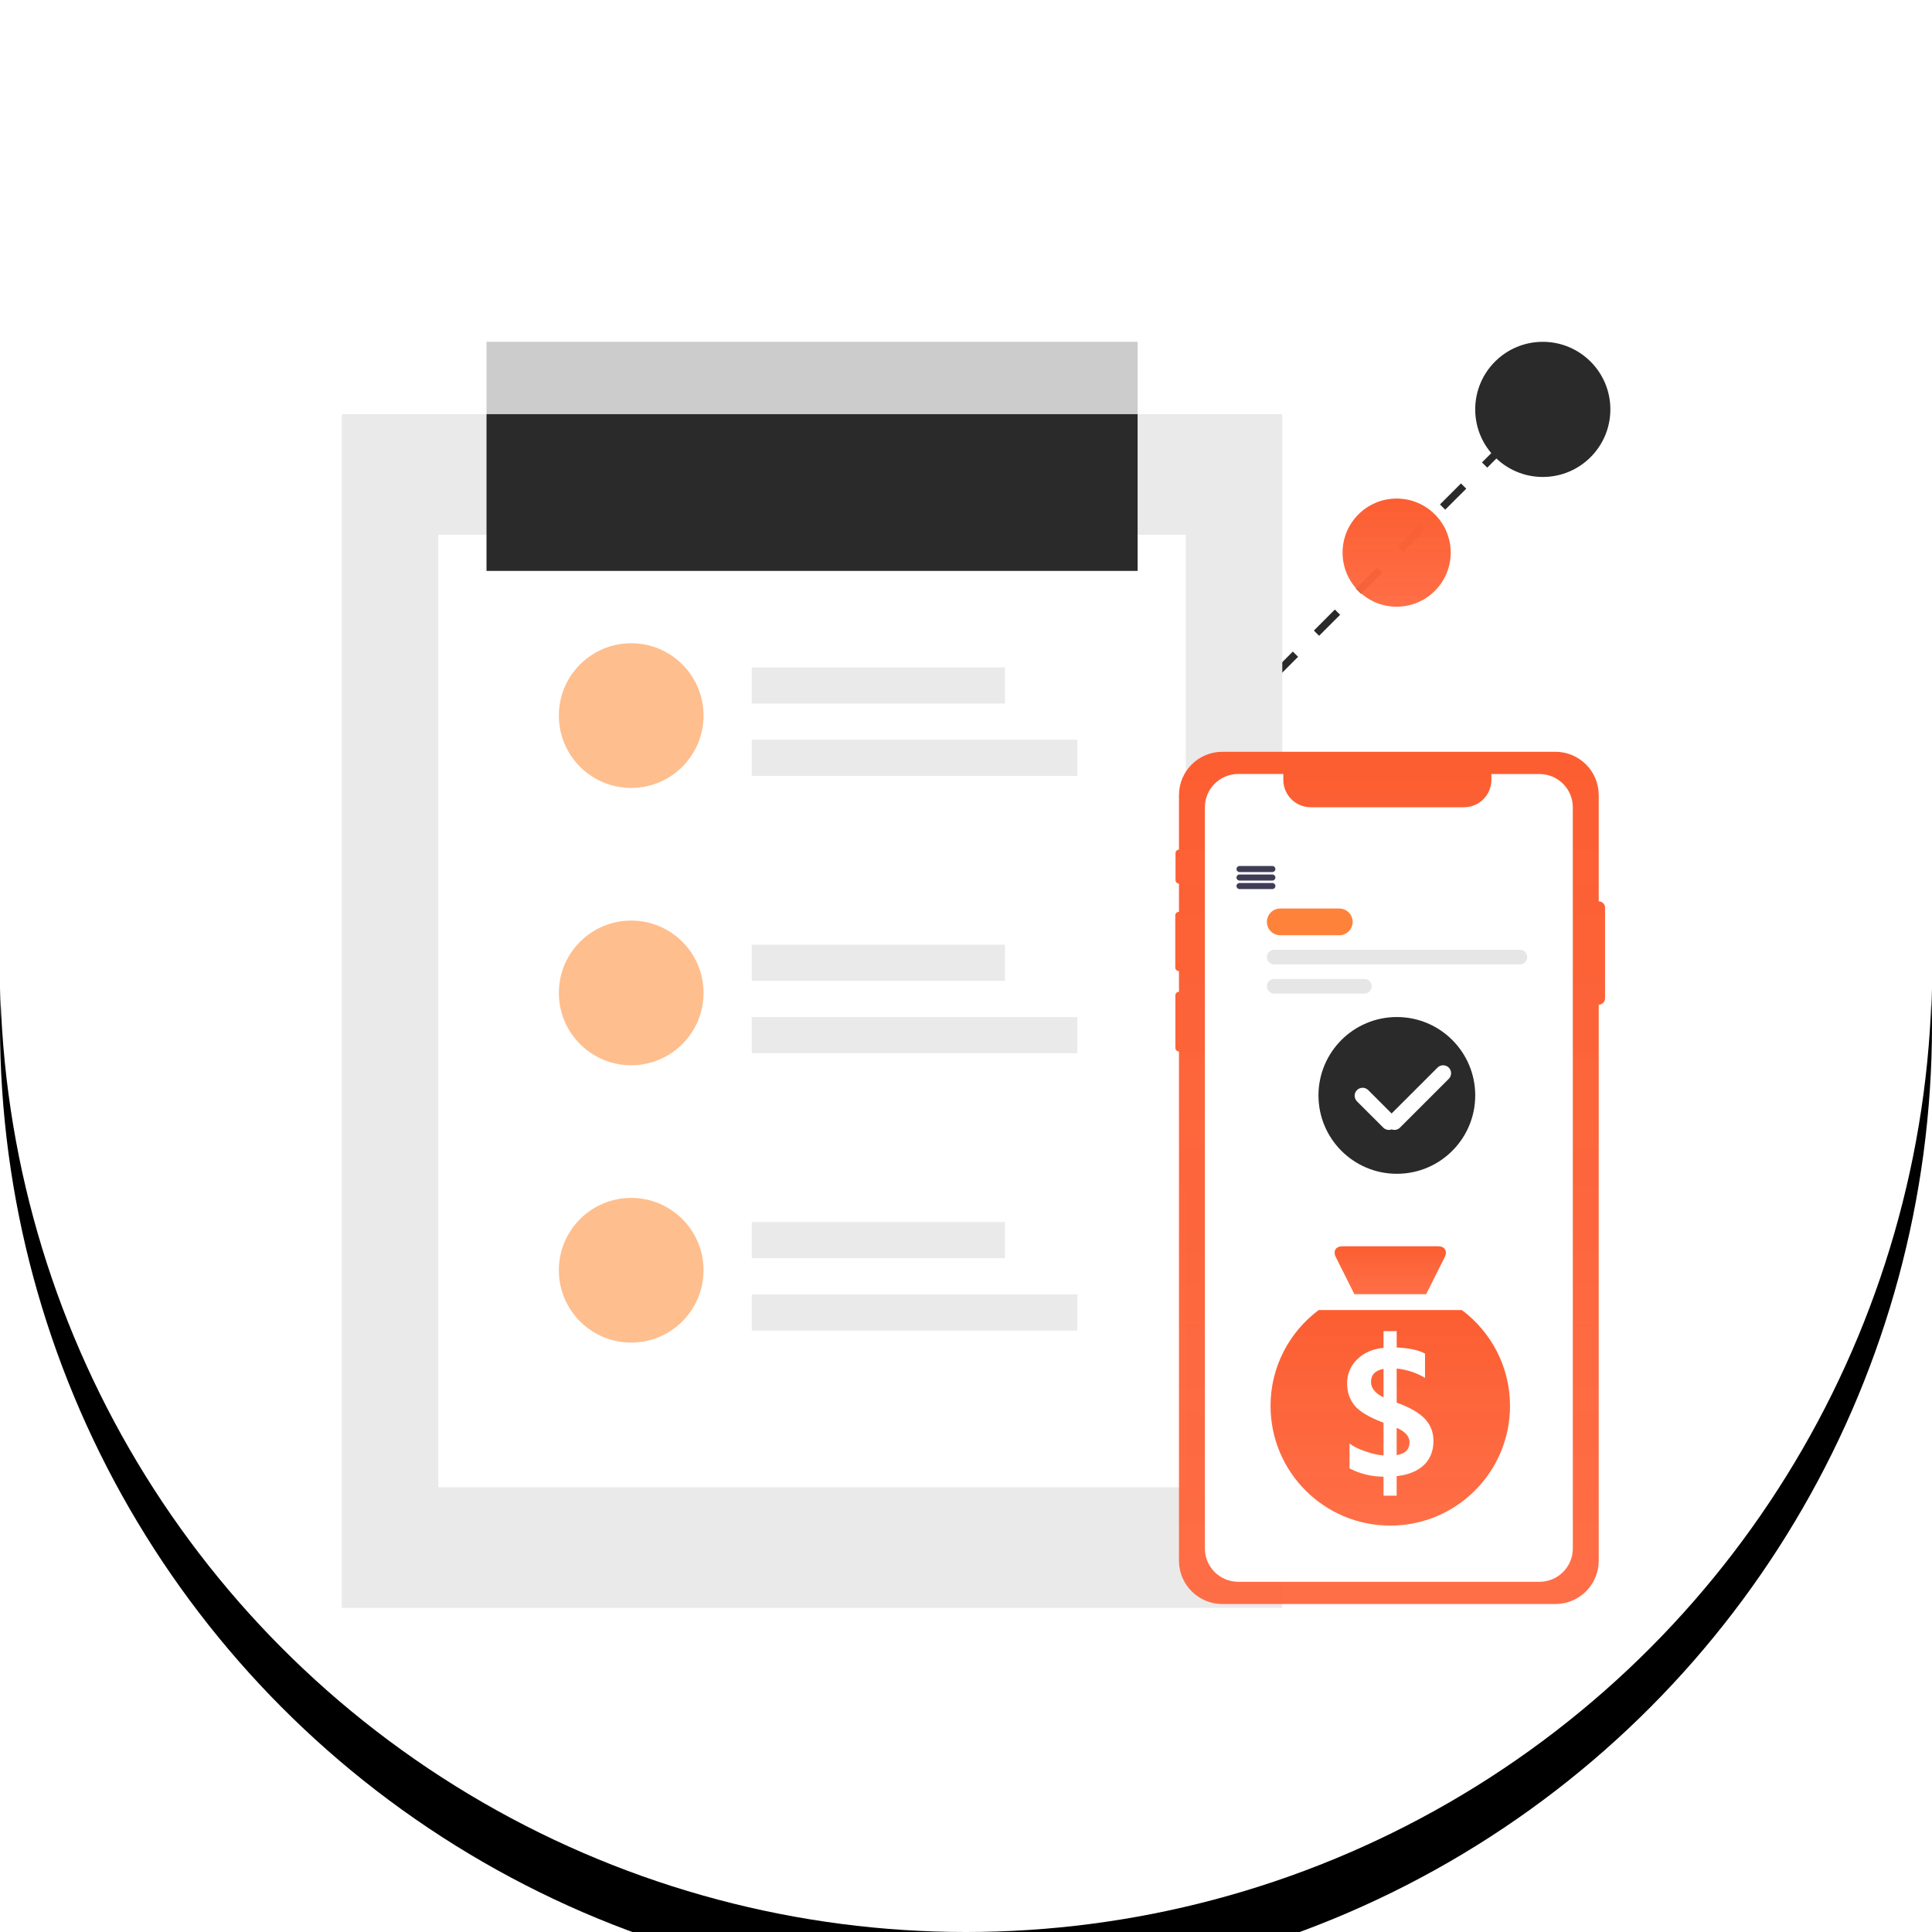 <?xml version="1.0" encoding="UTF-8"?>
<svg width="130px" height="130px" viewBox="0 0 130 130" version="1.1" xmlns="http://www.w3.org/2000/svg" xmlns:xlink="http://www.w3.org/1999/xlink">
    <!-- Generator: Sketch 57 (83077) - https://sketch.com -->
    <title>垫付融资</title>
    <desc>Created with Sketch.</desc>
    <defs>
        <circle id="path-1" cx="65" cy="65" r="65"></circle>
        <filter x="-24.6%" y="-21.5%" width="149.2%" height="149.2%" filterUnits="objectBoundingBox" id="filter-2">
            <feOffset dx="0" dy="4" in="SourceAlpha" result="shadowOffsetOuter1"></feOffset>
            <feGaussianBlur stdDeviation="10" in="shadowOffsetOuter1" result="shadowBlurOuter1"></feGaussianBlur>
            <feColorMatrix values="0 0 0 0 0.893   0 0 0 0 0.254   0 0 0 0 0.078  0 0 0 0.501 0" type="matrix" in="shadowBlurOuter1"></feColorMatrix>
        </filter>
        <linearGradient x1="50%" y1="0%" x2="50%" y2="100%" id="linearGradient-3">
            <stop stop-color="#FC5E32" offset="0%"></stop>
            <stop stop-color="#FF673D" stop-opacity="0.95" offset="100%"></stop>
        </linearGradient>
        <linearGradient x1="50%" y1="0%" x2="50%" y2="100%" id="linearGradient-4">
            <stop stop-color="#FC5E32" offset="0.454%"></stop>
            <stop stop-color="#FF673D" stop-opacity="0.95" offset="100%"></stop>
        </linearGradient>
        <linearGradient x1="50%" y1="0%" x2="50%" y2="100%" id="linearGradient-5">
            <stop stop-color="#FC5E32" offset="0%"></stop>
            <stop stop-color="#FF673D" stop-opacity="0.95" offset="100%"></stop>
        </linearGradient>
        <linearGradient x1="50%" y1="0%" x2="50%" y2="100%" id="linearGradient-6">
            <stop stop-color="#FC5E32" offset="0%"></stop>
            <stop stop-color="#FF673D" stop-opacity="0.95" offset="100%"></stop>
        </linearGradient>
    </defs>
    <g id="页面-1" stroke="none" stroke-width="1" fill="none" fill-rule="evenodd">
        <g id="垫付融资">
            <g>
                <g id="椭圆形">
                    <use fill="black" fill-opacity="1" filter="url(#filter-2)" xlink:href="#path-1"></use>
                    <use fill="#FFFFFF" fill-rule="evenodd" xlink:href="#path-1"></use>
                </g>
                <g id="编组-6" transform="translate(23, 23)">
                    <path d="M6.363,79.179 L7.777,77.765 L7.424,77.411 L6.01,78.826 L6.363,79.179 Z M9.192,76.351 L10.606,74.936 L10.252,74.583 L8.838,75.997 L9.192,76.351 Z M12.02,73.522 L13.434,72.108 L13.081,71.755 L11.666,73.169 L12.02,73.522 Z M14.848,70.694 L16.263,69.28 L15.909,68.926 L14.495,70.34 L14.848,70.694 Z M17.677,67.865 L19.091,66.451 L18.737,66.098 L17.323,67.512 L17.677,67.865 Z M20.505,65.037 L21.919,63.623 L21.566,63.269 L20.152,64.683 L20.505,65.037 Z M23.334,62.209 L24.748,60.794 L24.394,60.441 L22.98,61.855 L23.334,62.209 Z M26.162,59.38 L27.576,57.966 L27.223,57.612 L25.809,59.027 L26.162,59.38 Z M28.991,56.552 L30.405,55.138 L30.051,54.784 L28.637,56.198 L28.991,56.552 Z M31.819,53.723 L33.233,52.309 L32.88,51.956 L31.465,53.37 L31.819,53.723 Z M34.647,50.895 L36.062,49.481 L35.708,49.127 L34.294,50.541 L34.647,50.895 Z M37.476,48.066 L38.89,46.652 L38.536,46.299 L37.122,47.713 L37.476,48.066 Z M40.304,45.238 L41.718,43.824 L41.365,43.47 L39.951,44.884 L40.304,45.238 Z M43.133,42.41 L44.547,40.995 L44.193,40.642 L42.779,42.056 L43.133,42.41 Z M45.961,39.581 L47.375,38.167 L47.022,37.813 L45.608,39.228 L45.961,39.581 Z M48.79,36.753 L50.204,35.339 L49.85,34.985 L48.436,36.399 L48.79,36.753 Z M51.618,33.924 L53.032,32.51 L52.679,32.157 L51.264,33.571 L51.618,33.924 Z M54.446,31.096 L55.861,29.682 L55.507,29.328 L54.093,30.742 L54.446,31.096 Z M57.275,28.267 L58.689,26.853 L58.335,26.5 L56.921,27.914 L57.275,28.267 Z M60.103,25.439 L61.517,24.025 L61.164,23.671 L59.75,25.085 L60.103,25.439 Z M62.932,22.611 L64.346,21.196 L63.992,20.843 L62.578,22.257 L62.932,22.611 Z M65.76,19.782 L67.174,18.368 L66.821,18.014 L65.407,19.429 L65.76,19.782 Z M68.588,16.954 L70.003,15.54 L69.649,15.186 L68.235,16.6 L68.588,16.954 Z M71.417,14.125 L72.831,12.711 L72.478,12.358 L71.063,13.772 L71.417,14.125 Z M74.245,11.297 L75.66,9.883 L75.306,9.529 L73.892,10.943 L74.245,11.297 Z M77.074,8.468 L78.488,7.054 L78.134,6.701 L76.72,8.115 L77.074,8.468 Z M79.902,5.64 L81.316,4.226 L80.963,3.872 L79.549,5.286 L79.902,5.64 Z" id="路径-2" fill="#2A2A2A" fill-rule="nonzero"></path>
                    <g id="编组-3">
                        <rect id="矩形" fill="#EAEAEA" x="0" y="4.868" width="63.283" height="80.321"></rect>
                        <rect id="矩形" fill="#FFFFFF" x="6.491" y="12.981" width="50.302" height="64.094"></rect>
                        <g id="编组-2" transform="translate(14.604, 20.283)">
                            <circle id="椭圆形" fill="#FFBE8E" cx="4.868" cy="4.868" r="4.868"></circle>
                            <g id="编组" transform="translate(12.981, 1.623)" fill="#EAEAEA">
                                <rect id="矩形" x="0" y="0" width="17.038" height="2.434"></rect>
                                <rect id="矩形备份-2" x="0" y="4.868" width="21.906" height="2.434"></rect>
                            </g>
                        </g>
                        <g id="编组-2备份" transform="translate(14.604, 38.943)">
                            <circle id="椭圆形" fill="#FFBE8E" cx="4.868" cy="4.868" r="4.868"></circle>
                            <g id="编组" transform="translate(12.981, 1.623)" fill="#EAEAEA">
                                <rect id="矩形" x="0" y="0" width="17.038" height="2.434"></rect>
                                <rect id="矩形备份-2" x="0" y="4.868" width="21.906" height="2.434"></rect>
                            </g>
                        </g>
                        <g id="编组-2备份-2" transform="translate(14.604, 57.604)">
                            <circle id="椭圆形" fill="#FFBE8E" cx="4.868" cy="4.868" r="4.868"></circle>
                            <g id="编组" transform="translate(12.981, 1.623)" fill="#EAEAEA">
                                <rect id="矩形" x="0" y="0" width="17.038" height="2.434"></rect>
                                <rect id="矩形备份-2" x="0" y="4.868" width="21.906" height="2.434"></rect>
                            </g>
                        </g>
                        <rect id="矩形" fill="#CCCCCC" x="9.736" y="0" width="43.811" height="4.868"></rect>
                        <rect id="矩形备份" fill="#2A2A2A" x="9.736" y="4.868" width="43.811" height="10.547"></rect>
                    </g>
                    <g id="编组-10" transform="translate(55.981, 27.585)">
                        <path d="M28.598,10.066 C28.597,10.066 28.596,10.067 28.594,10.067 L28.594,2.918 C28.594,1.306 27.287,0 25.673,0 L3.27,0 C1.657,0 0.349,1.306 0.349,2.918 L0.349,6.583 C0.22,6.586 0.118,6.69 0.117,6.819 L0.117,8.634 C0.118,8.763 0.22,8.868 0.349,8.87 L0.349,10.772 L0.337,10.772 C0.274,10.772 0.214,10.797 0.17,10.841 C0.125,10.886 0.1,10.946 0.1,11.009 L0.1,14.519 C0.1,14.581 0.125,14.642 0.17,14.686 C0.214,14.73 0.274,14.755 0.337,14.755 L0.349,14.755 L0.349,16.15 L0.345,16.15 C0.283,16.15 0.222,16.174 0.178,16.219 C0.133,16.263 0.108,16.323 0.108,16.386 L0.108,19.931 C0.108,19.993 0.133,20.054 0.178,20.098 C0.222,20.142 0.283,20.167 0.345,20.167 L0.349,20.167 L0.349,54.428 C0.349,56.04 1.657,57.347 3.27,57.347 L25.673,57.347 C27.287,57.347 28.594,56.04 28.594,54.428 L28.594,17.017 C28.596,17.017 28.597,17.018 28.598,17.018 C28.71,17.018 28.817,16.973 28.896,16.894 C28.976,16.815 29.02,16.708 29.02,16.596 L29.02,10.488 C29.02,10.255 28.831,10.066 28.598,10.066 Z" id="路径" fill="url(#linearGradient-3)"></path>
                        <path d="M26.85,3.735 L26.85,53.611 C26.85,54.848 25.846,55.851 24.607,55.851 L4.337,55.851 C3.098,55.851 2.094,54.848 2.093,53.611 L2.093,3.735 C2.093,2.497 3.098,1.494 4.337,1.494 L7.37,1.494 L7.37,1.887 C7.37,2.906 8.197,3.732 9.217,3.733 L19.53,3.733 C20.549,3.73 21.373,2.905 21.373,1.887 L21.373,1.498 L24.607,1.498 C25.844,1.498 26.848,2.499 26.85,3.735 L26.85,3.735 Z" id="路径" fill="#FFFFFF" fill-rule="nonzero"></path>
                        <g id="钱" transform="translate(6.491, 33.264)">
                            <path d="M12.896,4.303 L3.257,4.303 C1.294,5.773 0.02,8.109 0.02,10.749 C0.02,15.199 3.625,18.805 8.076,18.805 C12.528,18.805 16.133,15.199 16.133,10.749 C16.133,8.108 14.859,5.773 12.896,4.303 Z" id="路径" fill="url(#linearGradient-4)"></path>
                            <path d="M8.508,5.718 L8.508,6.82 C9.36,6.86 9.994,6.997 10.414,7.232 L10.414,8.866 C9.849,8.523 9.213,8.314 8.508,8.237 L8.508,10.531 C9.392,10.851 10.025,11.214 10.408,11.624 C10.792,12.034 10.983,12.528 10.983,13.11 C10.982,13.78 10.768,14.32 10.341,14.73 C9.913,15.139 9.301,15.388 8.506,15.477 L8.506,16.79 L7.623,16.79 L7.623,15.513 C6.803,15.509 6.04,15.323 5.336,14.956 L5.336,13.279 C5.569,13.468 5.918,13.644 6.383,13.805 C6.846,13.967 7.259,14.06 7.623,14.084 L7.623,11.881 C6.678,11.53 6.034,11.149 5.689,10.74 C5.344,10.331 5.172,9.831 5.172,9.242 C5.172,8.608 5.396,8.068 5.844,7.622 C6.292,7.176 6.884,6.917 7.623,6.844 L7.623,5.718 L8.508,5.718 Z M8.506,12.227 L8.506,14.06 C9.083,13.972 9.372,13.683 9.372,13.195 C9.372,12.8 9.083,12.477 8.506,12.227 Z M7.623,8.262 C7.062,8.362 6.781,8.656 6.781,9.139 C6.781,9.555 7.062,9.902 7.623,10.181 L7.623,8.262 Z" id="形状结合" fill="#FFFFFF" fill-rule="nonzero"></path>
                            <path d="M5.66,3.233 L10.493,3.233 L11.745,0.731 C11.942,0.334 11.742,0.01 11.299,0.01 L4.854,0.01 C4.411,0.01 4.211,0.334 4.408,0.731 L5.66,3.233 Z" id="路径" fill="url(#linearGradient-5)"></path>
                        </g>
                        <g id="编组-5" transform="translate(9.736, 17.849)">
                            <circle id="椭圆形" fill="#2A2A2A" cx="5.274" cy="5.274" r="5.274"></circle>
                            <path d="M8.011,3.402 C8.22,3.193 8.559,3.193 8.768,3.402 C8.977,3.611 8.977,3.95 8.768,4.159 L8.768,4.159 L5.488,7.438 C5.335,7.592 5.112,7.633 4.922,7.561 C4.733,7.633 4.51,7.592 4.357,7.438 L2.591,5.673 C2.382,5.464 2.382,5.125 2.591,4.916 C2.8,4.707 3.139,4.707 3.348,4.916 L4.922,6.49 Z" id="形状结合" fill="#FFFFFF"></path>
                        </g>
                        <path d="M6.633,8.094 L4.423,8.094 C4.31,8.094 4.219,8.002 4.219,7.89 C4.219,7.777 4.31,7.685 4.423,7.685 L6.633,7.685 C6.746,7.685 6.838,7.777 6.838,7.89 C6.838,8.002 6.746,8.094 6.633,8.094 L6.633,8.094 Z" id="路径" fill="#3F3D56" fill-rule="nonzero"></path>
                        <path d="M6.633,8.666 L4.423,8.666 C4.31,8.666 4.219,8.575 4.219,8.462 C4.219,8.349 4.31,8.257 4.423,8.257 L6.633,8.257 C6.746,8.257 6.838,8.349 6.838,8.462 C6.838,8.575 6.746,8.666 6.633,8.666 L6.633,8.666 Z" id="路径" fill="#3F3D56" fill-rule="nonzero"></path>
                        <path d="M6.633,9.239 L4.423,9.239 C4.31,9.239 4.219,9.147 4.219,9.034 C4.219,8.921 4.31,8.83 4.423,8.83 L6.633,8.83 C6.746,8.83 6.838,8.921 6.838,9.034 C6.838,9.147 6.746,9.239 6.633,9.239 L6.633,9.239 Z" id="路径" fill="#3F3D56" fill-rule="nonzero"></path>
                        <g id="编组-4" transform="translate(6.265, 10.547)" fill-rule="nonzero">
                            <path d="M4.87,1.799 L0.9,1.799 C0.403,1.799 1.58983937e-13,1.396 1.58983937e-13,0.899 C1.58983937e-13,0.403 0.403,1.65423231e-13 0.9,1.65423231e-13 L4.87,1.65423231e-13 C5.368,1.65423231e-13 5.771,0.403 5.771,0.899 C5.771,1.396 5.368,1.799 4.87,1.799 L4.87,1.799 Z" id="路径" fill="#FF823B"></path>
                            <path d="M17.024,3.761 L0.491,3.761 C0.22,3.761 1.38555833e-13,3.541 1.38555833e-13,3.271 C1.38555833e-13,3 0.22,2.78 0.491,2.78 L17.024,2.78 C17.295,2.78 17.515,3 17.515,3.271 C17.515,3.541 17.295,3.761 17.024,3.761 Z" id="路径" fill="#E6E6E6"></path>
                            <path d="M6.564,5.723 L0.491,5.723 C0.22,5.723 4.4408921e-14,5.504 4.4408921e-14,5.233 C4.4408921e-14,4.962 0.22,4.742 0.491,4.742 L6.564,4.742 C6.835,4.742 7.055,4.962 7.055,5.233 C7.055,5.504 6.835,5.723 6.564,5.723 Z" id="路径" fill="#E6E6E6"></path>
                        </g>
                    </g>
                    <circle id="椭圆形备份-4" fill="#2A2A2A" cx="80.811" cy="4.547" r="4.547"></circle>
                    <circle id="椭圆形备份-5" fill="url(#linearGradient-6)" cx="70.977" cy="14.185" r="3.638"></circle>
                </g>
            </g>
        </g>
    </g>
</svg>